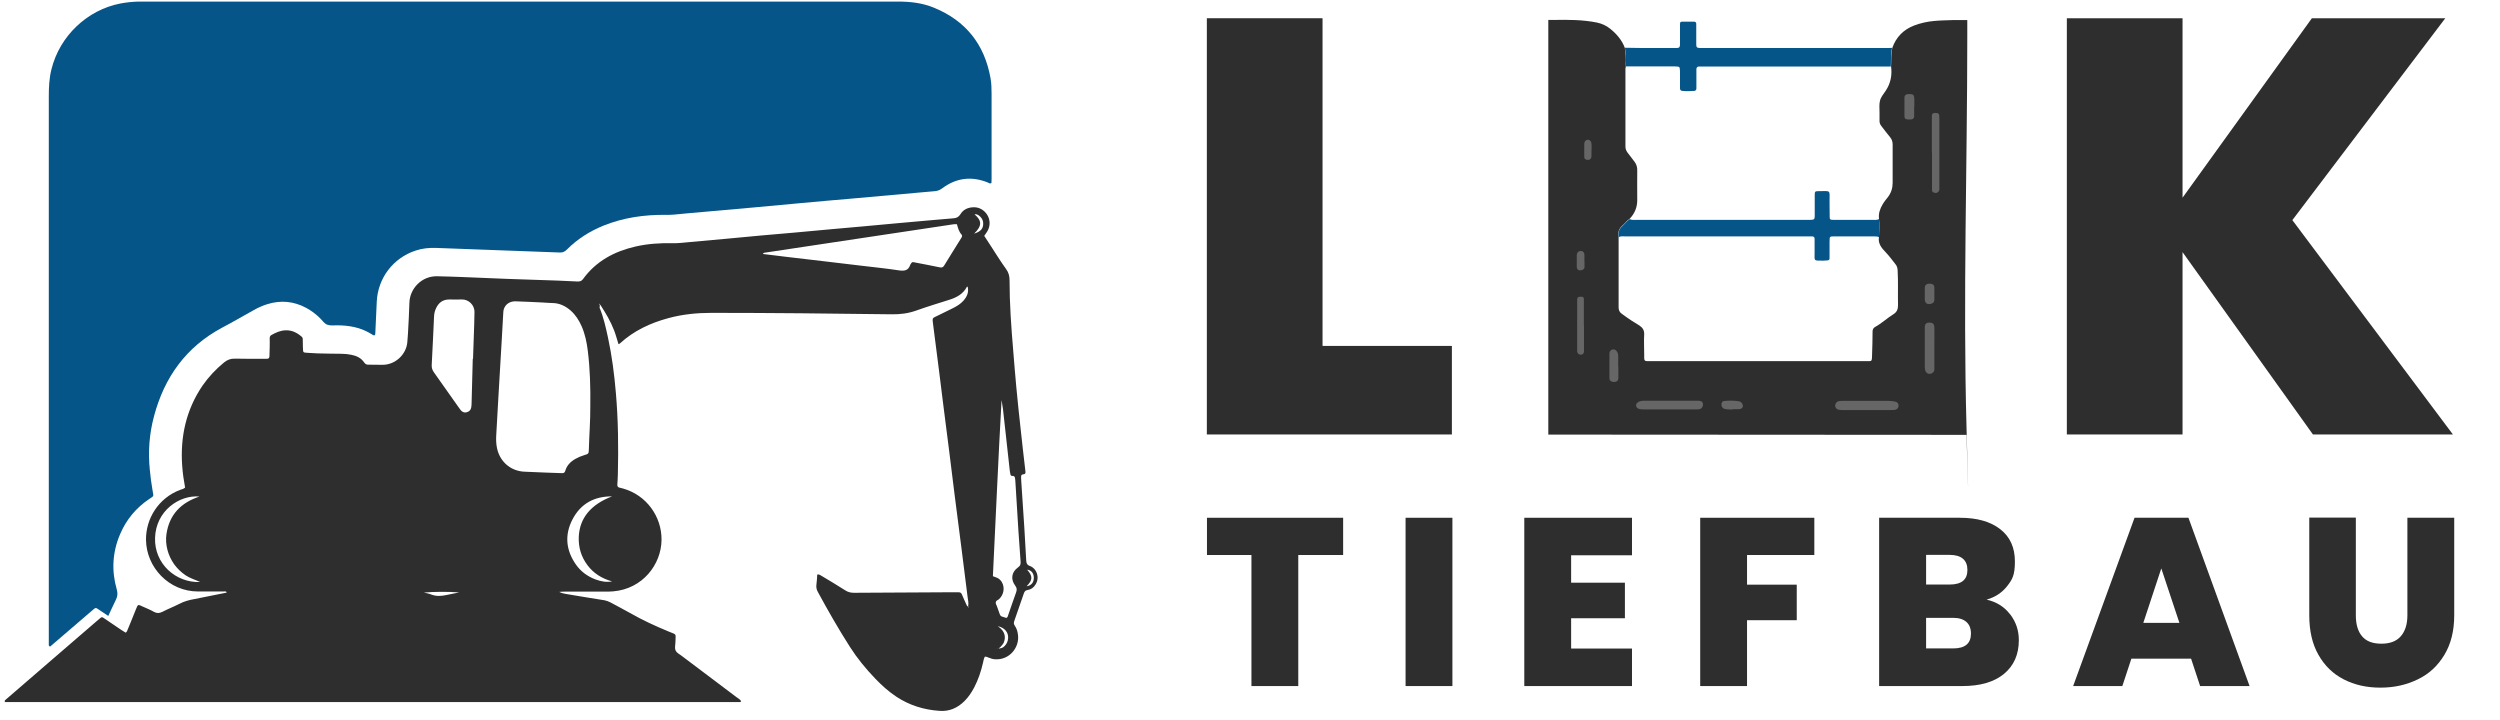 <?xml version="1.0" encoding="UTF-8"?>
<svg xmlns="http://www.w3.org/2000/svg" version="1.1" viewBox="0 0 1905.8 548.9">
  <defs>
    <style> .cls-1 { fill: #666; } .cls-2 { fill: #065589; } .cls-3 { fill: #2e2e2e; } </style>
  </defs>
  <g>
    <g id="Ebene_2">
      <path class="cls-3" d="M1497.7,17.4l-29.9,2.1-20,11.7-3.5,20.8-4.2,17.9-5,13,3.6,14.9,7.5,11.2-.6,28.8-3.5,12.7-5.9,10.6-.4,14.4,3.1,13.9s8.1,9.8,8.3,9.8,1.8,39.6,1.8,39.6l-15.2,12.3-5.8,27.3h-177.9s-.5-25.2-.5-25.2l-19-15.7.5-64.7,14.3-14.1-.7-32.1-9.2-13.9-1.5-77.8-10.7-11.9-15.5-3.4-23.1-.9v309.4l310.7.7,2.5-311.3Z"></path>
      <path class="cls-3" d="M2113,158.2"></path>
    </g>
    <g id="Ebene_1">
      <g>
        <path class="cls-2" d="M82.2,469.3c-3.1-2.1-5.6-3.7-8.1-5.4-.8-.5-1.5-.5-2.2.1-.9.7-1.7,1.5-2.6,2.2-8.7,7.5-17.4,15-26.2,22.5-1.7,1.4-3.4,2.9-4.9,4.2-1.3-.5-1-1.4-1-2.1,0-1.1,0-2.2,0-3.4,0-138,0-276,0-414,0-6.9.3-13.7,2-20.5C45.5,27.3,66.6,7.6,91.6,2.7c4.7-.9,9.5-1.4,14.3-1.5.8,0,1.6,0,2.4,0,192.1,0,384.1,0,576.2,0,9.4,0,18.5,1,27.3,4.6,24.3,9.9,38.7,27.9,43.3,53.8.7,3.9.8,8,.8,12,0,21.6,0,43.2,0,64.8,0,1.1,0,2.2-.1,3.1-1.2.8-2,0-2.8-.4-12.5-5-24.1-3.5-34.8,4.5-1.6,1.2-3.3,1.9-5.2,2.1-4.1.4-8.3.8-12.4,1.1-17.5,1.6-35,3.2-52.5,4.7-12.4,1.1-24.8,2.1-37.3,3.3-12.3,1.1-24.5,2.3-36.8,3.4-12.4,1.1-24.8,2.2-37.3,3.3-7.6.7-15.3,1.3-22.9,2.1-2.1.2-4.1.2-6.2.2-16.5-.2-32.5,2.1-47.8,8.3-10.3,4.2-19.6,10.1-27.5,18-1.5,1.5-3,2.5-5.4,2.4-15.3-.6-30.7-1.1-46-1.7-16.1-.6-32.3-1.2-48.4-1.8-5.3-.2-10.5.3-15.6,2-17.2,5.6-28.9,21-29.7,39.1-.3,8-.7,16-1.1,24,0,1.6-.8,2-2.1,1.1-4.3-2.8-9-4.8-14.1-5.9-4.2-.9-8.5-1.3-12.9-1.3-2.5,0-5.3.4-7.6-.5-2.1-.8-3.6-3.1-5.3-4.8-3.2-3.2-6.8-5.9-10.7-8-9.5-5.1-19.4-6-29.7-2.8-3.5,1.1-6.9,2.6-10.1,4.4-8.1,4.5-16.1,9.2-24.3,13.5-27.5,14.7-44,37.8-51.9,67.5-3.6,13.4-4.6,27.1-3.2,40.9.5,5.3,1.2,10.5,2.1,15.7.8,4.9,1.3,3.9-2.7,6.6-9.9,6.7-17.3,15.6-22,26.6-5.9,13.7-6.7,27.9-2.6,42.2.8,2.9.7,5.2-.6,7.8-2,4-3.8,8.1-5.9,12.5Z"></path>
        <path class="cls-3" d="M457,234.4c3.1,7.4,4.8,15.2,6.5,23,3,13.9,4.8,28,6,42.2,1.8,20.7,2,41.5,1.5,62.3,0,2.6-.3,5.1-.4,7.7,0,1.1.4,1.8,1.5,2.1.9.2,1.9.4,2.8.7,17.9,5,29.6,21.4,29.4,39.2-.2,18.7-14.4,37.3-36.8,39.2-2.1.2-4.2.2-6.2.2-9.9,0-19.8,0-29.7,0-1.8,0-3.5,0-5.3.2,1.6.9,3.4,1.3,5.2,1.6,9.8,1.6,19.5,3.3,29.3,4.8,1.6.3,3,.9,4.5,1.6,4.9,2.7,9.9,5.2,14.8,8,9.6,5.5,19.6,10.1,29.8,14.3,6.3,2.6,5.1,1.2,5,7.9,0,2.2-.8,4.6.2,6.6,1,2,3.3,2.9,5,4.3,13.8,10.4,27.6,20.8,41.4,31.2,1.2.9,2.7,1.6,3.5,3.1-.3.3-.6.6-.8.6-186.8,0-373.6,0-560.4,0-.7-1.3.5-1.7,1.1-2.3,9.5-8.3,19.1-16.5,28.7-24.8,13.3-11.5,26.6-23,40-34.5.4-.3.7-.6,1.1-.9,3.3-2.8,2.4-2.9,6.4-.2,3.8,2.6,7.7,5.2,11.5,7.8,1.1.7,2.1,1.4,3.2,2,1-.6,1.2-1.6,1.6-2.5,2.1-5.2,4.3-10.3,6.3-15.5,1.5-3.9,1.6-3.5,5.1-1.9,2.9,1.3,5.9,2.5,8.7,4.1,2.2,1.2,4.1,1,6.3-.1,4.3-2.2,8.7-3.9,13-6.1,3.6-1.9,7.4-2.9,11.3-3.6,8-1.6,16-3.2,24-4.8.3,0,.5-.2.8-.4-.7-1-1.8-.6-2.7-.6-6.4,0-12.8,0-19.2,0-22.3,0-39.4-18.4-39.7-39.3-.2-16.1,9.4-31.9,26.1-38.2,1.2-.4,2.5-.6,3.7-1.7-1-5.3-1.8-10.8-2.2-16.4-1.6-22.2,2.9-42.9,15.6-61.5,4.6-6.6,10.1-12.4,16.3-17.5,2.5-2,5-3,8.3-2.9,7,.2,14.1.1,21.1.1,1.1,0,2.2,0,3.4,0,1.1,0,1.7-.6,1.8-1.8,0-2.4.1-4.8.2-7.2,0-2.2.1-4.5,0-6.7,0-1.1.4-1.9,1.3-2.4,3.4-1.9,6.9-3.5,10.8-3.6,4.7-.2,8.7,1.8,12.2,4.8.7.6.9,1.3.9,2.1,0,1.9,0,3.8.1,5.8.2,4.6-.2,4.2,4.1,4.5,2.4.2,4.8.3,7.2.4,6.1.1,12.2.3,18.2.3,2.6,0,5.1.3,7.6.8,3.9.8,7.3,2.4,9.6,5.8.9,1.4,2.1,1.8,3.6,1.7,3.4,0,6.7,0,10.1.1,9.9.2,18.4-7.8,19.2-17.2.2-2.2.4-4.5.5-6.7.4-7.8.9-15.7,1.1-23.5.3-10.6,9.3-20.5,21.4-20.1,6.4.2,12.8.3,19.2.6,11.3.4,22.7,1,34,1.4,12.8.5,25.6.9,38.4,1.3,5.1.2,10.2.4,15.3.7,1.7,0,2.9-.3,4-1.8,10-13.8,24-21.2,40.2-24.9,9.2-2.1,18.6-2.7,28.1-2.5,4.1.1,8.3-.4,12.4-.8,9.6-.8,19.1-1.7,28.7-2.6,8.9-.8,17.8-1.7,26.7-2.5,8.4-.8,16.9-1.5,25.3-2.2,9.1-.8,18.1-1.7,27.2-2.5,8.6-.8,17.2-1.5,25.8-2.3,9.1-.8,18.1-1.7,27.2-2.5,8.6-.8,17.2-1.5,25.8-2.3,5.1-.5,10.2-.9,15.3-1.3,2.2-.2,3.7-1,5-3,2.2-3.7,5.8-5.3,10.1-5.4,8.4-.3,15.5,9.3,10.6,18.1-.7,1.2-1.6,2.4-2.5,3.7,1.6,2.4,3.1,4.8,4.7,7.2,3.9,6,7.7,12.2,11.9,18,2,2.7,2.7,5.4,2.7,8.7,0,17.9,1.3,35.8,2.8,53.6.8,9.1,1.4,18.2,2.3,27.2,1,11,2.2,21.9,3.4,32.9,1.1,10.6,2.4,21.3,3.6,31.9.2,1.4-.1,2.2-1.6,2.3-1.2,0-1.7.7-1.7,1.9,0,1,0,1.9.1,2.9.8,12.1,1.6,24.2,2.4,36.4.5,8.1,1,16.3,1.4,24.4.1,2.1.6,3.5,2.9,4.3,5,1.8,7.7,8.6,4.2,14.1-1.4,2.3-3.4,3.8-6.1,4.2-1.5.2-2.2,1-2.7,2.3-2.5,7.1-4.9,14.2-7.4,21.3-.5,1.4-.4,2.4.4,3.6,1.4,2,2.1,4.3,2.4,6.7,1.4,9.7-6.3,19.5-17.3,18.9-1.8-.1-3.4-.6-5.1-1.3-.9-.3-1.7-.8-2.8-.7-.9,1.4-1,3-1.4,4.5-1.5,6.6-3.6,12.9-6.7,18.9-2,3.8-4.4,7.4-7.5,10.5-5.3,5.2-11.5,8-19,7.4-11.9-.8-22.9-4.2-32.9-10.8-5.9-3.9-11.1-8.6-16-13.7-7.2-7.5-13.8-15.5-19.4-24.3-8.7-13.6-16.7-27.6-24.4-41.8-1.1-1.9-1.4-3.8-1.1-5.9.4-2.5.4-5,.6-7.4,1.5-.4,2.3.5,3.3,1,6,3.6,12.1,7.2,18,11,2.1,1.4,4.3,1.9,6.7,1.9,23.8-.2,47.7-.3,71.5-.4,2.7,0,5.4,0,8.2,0,1.3,0,2.1.4,2.6,1.7,1.1,2.7,2.3,5.2,3.5,7.9.3.6.4,1.2,1.2,1.2,0,.4.1.8.2,1.3.1-.2.4-.3.4-.5,0-.4,0-.9-.7-.7.8-2.5,0-5-.3-7.5-1.5-12.2-3.1-24.4-4.6-36.6-1.8-13.8-3.6-27.6-5.3-41.3-1.4-11.3-2.8-22.5-4.2-33.8-1.4-11.3-2.9-22.5-4.3-33.7-1.1-8.6-2.2-17.1-3.2-25.7-1.5-11.7-3-23.4-4.5-35.2-.9-7.3-1.3-5.5,4.6-8.6,3.5-1.8,7.2-3.5,10.8-5.3,2.7-1.4,5.3-3,7.4-5.3,2.8-3.1,4.4-6.5,3.4-10.8-.3,0-.6,0-.6,0-2.8,5.4-7.5,8-13,9.8-8.5,2.7-17.1,5.3-25.5,8.3-6.1,2.2-12.3,3-18.7,2.9-45.9-.6-91.7-1.1-137.6-1.1-11.1,0-22,1.1-32.7,4-13.8,3.7-26.4,9.6-37,19.3-.2.2-.5.3-1.1.6-1.1-3.5-2-7-3.3-10.4-1.3-3.4-2.9-6.7-4.7-10-1.7-3.2-3.8-6.3-5.7-9.4-.3-.3-.5-.5-.8-.8-.2-.4-.3-.5-.4-.2,0,0,.2.2.3.2,0,.7.2,1.4.3,2.2ZM450,309.9c.2-14.7-.2-28.6-1.9-42.4-.8-6.5-2.1-12.9-4.8-19-2-4.4-4.5-8.4-8.2-11.7-4.1-3.6-8.7-5.8-14.3-5.8-2.4,0-4.8-.3-7.2-.4-6.9-.3-13.7-.7-20.6-.9-4.3-.1-7.7,2.2-8.9,5.9-.4,1.2-.4,2.5-.5,3.8-.4,6.5-.7,13.1-1.1,19.6-.8,14.2-1.7,28.4-2.5,42.6-.6,10-1.1,20.1-1.7,30.1-.2,3.4-.1,6.7.6,10,2.2,10.4,10.6,17.6,21.3,17.9,5.6.2,11.2.5,16.8.7,3.8.2,7.7.2,11.5.4,1.3,0,2-.4,2.4-1.7,1.2-4.3,4.1-7.1,7.8-9.2,2.1-1.2,4.3-2.1,6.6-2.8,3.4-1,3.5-1.1,3.6-4.5.3-11.2,1.2-22.3,1.1-32.7ZM729.4,170.9c-.7,0-1.4,0-2,0-47.9,7.2-95.7,14.4-143.6,21.6-.7.1-1.6,0-2.3,1.1,6.1.7,12,1.5,18,2.2,9.4,1.1,18.7,2.2,28.1,3.3,9.5,1.1,19,2.3,28.6,3.4,9.7,1.2,19.4,2.1,29,3.6,4.1.6,7.2.3,8.7-4.2,0-.1.1-.3.2-.4,1.2-1.9,1.2-1.9,3.5-1.4,6.3,1.2,12.6,2.4,18.8,3.7,1.8.4,2.7-.2,3.5-1.6,1.9-3.2,3.9-6.3,5.8-9.4,2.4-3.8,4.7-7.6,7.1-11.4.5-.8,1-1.7.2-2.6-2-2.2-2.7-5-3.5-7.8ZM360.6,273.5s0,0,0,0c.3-8.8.6-17.5.9-26.3.1-3,.1-6.1.2-9.1.2-5.8-4.8-10-9.6-9.8-3.2.1-6.4,0-9.6,0-4.9,0-8.1,2.4-10.1,6.7-.9,1.9-1.4,3.9-1.5,6-.6,12.4-1.1,24.9-1.8,37.3-.1,2.2.5,3.9,1.8,5.7,6.3,8.8,12.5,17.7,18.8,26.6.6.8,1.1,1.6,1.7,2.3,1.2,1.2,2.6,1.9,4.3,1.4,1.9-.5,3.1-1.6,3.5-3.5.2-1.1.3-2.2.3-3.3.3-11.3.6-22.7.9-34ZM756.8,439.2c1.3.5,2.4.9,3.4,1.3,1.5.7,2.6,1.8,3.5,3.2,2.5,4.3,1.5,9.8-2.2,13.1-.8.7-2.1.9-2.4,2.2-.2,1.2.5,2.1.9,3.2.7,2,1.4,3.9,2.1,5.9.4,1.2,1.1,1.9,2.3,2.1.6.1,1.2.4,1.8.6,1.2.4,1.7.2,2.1-1.1,2.1-6,4.1-12.1,6.3-18.1.7-2,.7-3.3-.7-5.2-3.6-4.8-2.8-10.3,2.1-13.8,2-1.4,2.2-2.8,2-4.8-.6-7.5-1.1-15-1.6-22.5-.8-12.4-1.5-24.9-2.3-37.3,0-1.1-.2-2.2-.3-3.3-.1-1.3-.7-2-2.1-1.9-.7,0-1.2-.3-1.4-1-.2-.9-.4-1.9-.5-2.8-1.7-15.7-3.4-31.4-5.2-47.1-.3-2.4-.7-4.7-1.1-7.1,0,0,0,0,.2,0,0,.1-.2.3-.2.4-2.5,44.6-4.4,89.3-6.6,134ZM466.6,378.4c-13.4-.1-23.8,5.4-30.1,17.4-6.3,12-5.1,23.8,2.7,34.8,3.7,5.2,8.7,8.8,14.7,11.1,4.7,1.7,8.7,2.3,12.7,1.5-7.9-2.2-14.2-6.2-18.8-12.4-4.8-6.4-6.9-13.6-6.6-21.5.6-14.4,9.3-24.8,25.4-30.9ZM152,378.5c-15.2-1.3-33.2,10.8-33.8,31.6-.6,19.6,15.7,34.3,34.4,33.6-4.1-1.9-8-3-11.2-5.2-3.3-2.3-6.2-5-8.6-8.3-2.4-3.4-4.2-7.2-5.2-11.2-1-3.9-1.3-7.9-.7-11.9,2.2-14.8,11-23.9,25.2-28.6ZM323.1,451.7c2,.5,4,.8,5.9,1.6,3.8,1.4,7.5,1.1,11.3.3,3.3-.7,6.6-1.3,9.8-2-9-.6-18-.6-27,.1ZM760.8,477.5c5.6,3.8,5.9,8.3,4.5,12.1-.7,2-4.8,6-4.8,4.9,0-.6-.6.4,0,0,3.1-.3,4-.6,5.5-2.2,1.5-1.6,2.3-3.4,2.5-5.6.4-4.7-2.7-8.2-7.7-9.3ZM742.6,178.1c5.2-1.6,7.1-4,6.9-8,0-1.8-.8-3.4-2-4.7-1.2-1.2-2.6-2.4-4.6-2,5.7,4.8,5.8,8.8-.3,14.7ZM782.7,446.9c3.6-.6,5.5-2.9,5.4-6.7-.1-3.4-2-5.6-5.1-5.9,4.4,4.9,4.3,7.8-.3,12.5Z"></path>
        <path class="cls-3" d="M1442.5,36.6c2.9-8.3,8.6-14.1,16.8-17.2,4.8-1.8,9.7-2.9,14.9-3.4,5-.5,9.9-.5,14.8-.7,1.3,0,10.7,0,10.7,0,0,0,0,3.8,0,8.5,0,1.3,0,2.6,0,3.8,0,99.3-3.3,198.4-.6,297.7s0,6.2,0,6.2l-318.8-.2s0-207.4,0-308c0-1.4,0-8.1,0-8.1,0,0,1.8,0,4.1,0,11-.2,22.1-.2,33,2,3.8.8,7.3,2.4,10.3,4.9,4.8,3.9,8.7,8.5,10.9,14.3.7,4.1,1,8.2.7,12.3,0,.6,0,1.3.1,1.9,0,.6-.3,1.3-.3,1.9,0,19.8,0,39.5,0,59.3,0,1.9.7,3.3,1.8,4.8,1.8,2.2,3.5,4.6,5.2,6.8,1.5,2,2.1,4.2,2,6.7-.1,7.5,0,15,0,22.5q0,8.2-5.8,14.2c-2.2,1.4-3.6,3.6-5.5,5.2-2.7,2.3-3.6,5.1-2.9,8.5,0,9.6,0,19.2,0,28.8,0,8.3,0,16.6,0,24.9,0,2.1.6,3.7,2.3,4.9,2.5,1.8,4.9,3.6,7.4,5.2,2,1.3,4.1,2.5,6.1,3.8,2.4,1.6,3.8,3.5,3.7,6.7-.3,4.9,0,9.9,0,14.9,0,6.2-.5,5.6,5.7,5.6,54.2,0,108.3,0,162.5,0,1.1,0,2.2,0,3.4,0,1.5,0,1.8-.3,2-2,0-.8.1-1.6.1-2.4.2-6.1.4-12.1.4-18.2,0-1.6.6-2.7,2-3.5,4.9-2.7,9-6.6,13.8-9.6,2.6-1.6,3.6-3.7,3.6-6.8-.2-8.9.2-17.9-.3-26.8-.1-1.9-.6-3.4-1.8-4.8-2.4-3-4.6-6.1-7.3-8.9-3.1-3.2-6.1-6.7-5.1-11.8.3-4.6.4-9.2,0-13.7-.5-4,.7-7.5,2.7-10.9,1.2-2.1,2.7-3.9,4.2-5.8,2.4-3.2,3.5-6.8,3.5-10.7,0-9.7,0-19.5,0-29.2,0-2.2-.6-4-2-5.7-2.3-2.7-4.3-5.5-6.5-8.3-1.1-1.3-1.6-2.7-1.5-4.4,0-2.1,0-4.1,0-6.2,0-3-.4-6.2.4-9,.7-2.7,2.7-5,4.3-7.4,3.8-5.7,5-11.9,4.1-18.7.3-4.7-.2-9.5,1-14.1ZM1341.4,325c48.3,0,96.6,0,144.9,0,1.4,0,2.9,0,4.3,0,1,0,1.4-.7,1.4-1.6,0-3.8-.1-7.7-.1-11.5,0-85.9,0-171.7,0-257.6,0-1.6,0-3.2,0-4.8,0-1.4-.7-2-2.1-2.1-.8,0-1.6,0-2.4,0-11.5,0-23,0-34.5,0-3.9,0-4.4.5-4.8,4.3,0,1-.1,1.9-.2,2.9,0,2.9-.7,5.7-1.8,8.4-1.1,2.8-2.4,5.6-4.1,8.1-2.3,3.4-3.6,7.1-3.3,11.3.2,2.4.1,4.8,0,7.2-.1,2.7.7,5,2.3,7.1,1.7,2.1,3,4.5,4.7,6.6,2.1,2.6,2.9,5.6,2.9,8.9,0,10.7,0,21.4,0,32.1,0,1.7-.6,3-1.6,4.4-2.2,2.9-4.3,6-6.4,9-2.2,3.2-3,6.7-1.7,10.4.3.8.6,1.5.3,2.3-1.2,2.8-.6,5.7-.9,8.5-.2,2.4.5,4.5,2,6.2,2.4,2.8,4.1,6.1,6.2,9.1.5.8,1,1.6,1.6,2.4,1,1.3,2.3,1.6,3.8,1.3,1.3-.2,2.3-1,3.3-1.8,2.5-2,5-4,7.6-5.9,2.2-1.6,4.3-3.3,6.6-4.8,2.4-1.7,3.6-3.9,3.5-6.9,0-1.6,0-3.2,0-4.8,0-3.2,0-6.4,0-9.6,0-1.7,1-2.6,2.7-2.6,1.8,0,2.8,1,2.8,3,0,6.2,0,12.5,0,18.7,0,2.1-.5,3.7-2.2,5-1,.8-1.9,1.7-2.9,2.5-3.5,2.5-7.1,4.9-10.6,7.5-3,2.3-5.9,4.9-8.8,7.4-.8,3.6-.6,7.3-.5,10.9,0,.5,0,1,0,1.4,0,6.1.2,12.2.3,18.2,0,2.8-.8,5-3,6.7-1.3,1-2.4,2.1-3.7,3-3.4,2.4-6.7,4.9-10.2,7.1-2,1.3-2.6,2.9-2.6,5.2.1,5.3,0,10.6,0,15.8,0,2.1,0,4.2,0,6.2,0,1.2-.7,1.8-1.8,1.8-1.4.1-2.9.1-4.3.1-58.2,0-116.4,0-174.6,0-1,0-1.9,0-2.9,0-4.8,0-4.4-1.6-4.1-4.6.6-5.9.6-11.8.4-17.7,0-2.1-.6-3.7-2.1-5.1-.8-.8-1.5-1.7-2.4-2.3-4.2-3.2-8.3-6.5-12.6-9.5-2.1-1.5-2.8-3.1-2.7-5.6.1-13,0-25.9,0-38.9s0-13.8,0-20.6c0-2.2-.6-4.1-2.2-5.5-2.8-2.4-5.5-4.8-8.3-7.3-1.4-1.3-3-2.4-4.3-3.8-3.9-4-5.2-12-2.9-17,.7-1.6,1.9-2.1,4-1.9,1.5.2,2.1.8,2.5,2.4.5,1.9.4,3.8.3,5.7-.1,2.9.7,5.3,2.7,7.4,2.1,2.2,4.1,4.5,6.2,6.7,1.1,1.1,2.3,2.2,3.6,3.2,1.2.9,2.2.8,3.4-.3,2.4-2.4,4.7-4.8,7.1-7.2,1.8-1.8,2.6-3.8,2.5-6.5-.2-5.3,0-10.6,0-15.8,0-2.7.4-5.6-.3-8.1-.8-2.7-3.3-4.6-5-6.9-2.9-3.7-4.6-7.8-4.5-12.8.2-9.7,0-19.5,0-29.3,0-1.4,0-2.9-.3-4.3-.2-1.2-1.4-1.9-2.6-1.5-4.5,1.7-9,3.4-13.4,5.2-1.6.7-2.3,2.1-2.4,3.9,0,1.6-.2,3.2-.4,4.8-.2,1.2-1,2-2.2,2.2-1.1.2-2.7-.8-3.1-1.8-.2-.4-.3-.9-.3-1.4-.1-2.9-.2-5.8-.3-8.6,0-1.7.8-2.7,2.4-3.1,6.5-1.7,12.4-5.2,18.9-6.8,2.3-.6,3.5-2.2,3.5-4.5,0-5-.3-9.9-.5-14.9,0-1.3-.9-1.9-2.2-2-1,0-1.9,0-2.9,0-10.9,0-21.7.2-32.6-.2-5.1-.2-5.3,1.2-5.3,5.3,0,88.1,0,176.2,0,264.3,0,8.6-1.7,7,7.7,7.7,1.1,0,2.2,0,3.4,0,47.3,0,94.7,0,142,0ZM1470.6,41c0,0,0-.1,0-.2,3.3.2,6.7.4,10,.5,2.7.1,5.4.2,8.1.1,2.6,0,3.5-1.1,3.5-3.5,0-4.3,0-8.6-.2-12.9-.1-3.2-1.6-4.6-4.8-4.7-4.9-.1-9.9-.2-14.8.3-3.2.3-6.3,1.1-9.2,2.4-4.8,2.1-8.6,5.4-11.6,9.7-1.1,1.6-1.9,3.3-1.8,5.3,0,1.6,1,2.7,2.6,2.9.8,0,1.6,0,2.4,0,5.3,0,10.5,0,15.8,0ZM1209.4,40.4h0c4.6,0,9.3,0,13.9,0,1.6,0,3.2,0,4.8,0,1.4,0,2-.7,2-2.1,0-4.5-2.2-8-5.6-10.6-4-3.1-8.6-5.1-13.6-5.3-6.4-.3-12.8-.2-19.2-.2-1.9,0-2.7.7-2.8,2.5-.2,4.3-.3,8.6-.2,12.9,0,2.3.6,2.8,3,2.8,5.9,0,11.8,0,17.8,0Z"></path>
        <path class="cls-2" d="M1442.4,36.6c-1.2,4.6-.7,9.4-1,14.1-.2,0-.3,0-.5,0-47.7,0-95.3,0-143,0-1,0-1.9,0-2.9,0-1.1.1-1.7.8-1.8,1.9,0,1.3,0,2.6,0,3.8,0,3.7,0,7.4,0,11,0,1.2-.6,1.8-1.7,1.9-3,.2-6.1.3-9.1,0-1.1-.1-1.7-.8-1.7-1.9,0-3.8,0-7.7,0-11.5,0-1.3,0-2.6-.2-3.8,0-.7-.6-1.2-1.2-1.3-.9-.1-1.9-.2-2.9-.2-12.3,0-24.6,0-36.9,0,0-.6-.2-1.3-.1-1.9.3-4.1,0-8.2-.7-12.3,4.5,0,8.9.2,13.4.2,8,0,16,0,23.9,0,.8,0,1.6,0,2.4,0,1.7-.1,2.2-.6,2.3-2.4,0-1.3,0-2.6,0-3.8,0-3.8,0-7.7,0-11.5,0-2.2.2-2.4,2.5-2.4,2.7,0,5.4,0,8.1,0,1.1,0,1.8.5,1.8,1.7,0,2.1,0,4.2,0,6.2,0,3.2,0,6.4,0,9.6,0,2,.6,2.5,2.6,2.6,1,0,1.9,0,2.9,0,46.8,0,93.6,0,140.3,0,1.1,0,2.2,0,3.3-.1Z"></path>
        <path class="cls-2" d="M457,234.4c0-.7-.2-1.4-.3-2.2,0,0,0,0,0,0,.3.3.5.5.8.8-.2.5-.4,1-.6,1.4Z"></path>
        <path class="cls-3" d="M737.9,462.6c.7-.2.7.3.7.7,0,.2-.3.3-.4.5,0-.4-.1-.8-.2-1.3,0,0,0,0,0,0Z"></path>
        <path class="cls-2" d="M456.7,232.3c-.1,0-.3-.2-.3-.2,0-.3.2-.2.4.2,0,0,0,0,0,0Z"></path>
        <path class="cls-2" d="M1432.4,180.8c-1-.5-2.1-.6-3.3-.6-10.4,0-20.8,0-31.2,0-.6,0-1.3,0-1.9.1-.7.1-1.1.6-1.2,1.3,0,1.1-.1,2.2-.1,3.3,0,4,0,8,0,12,0,.9-.4,1.5-1.4,1.6-1.1.1-2.2.2-3.3.2-8,0-6.6.4-6.7-6.6,0-3.4,0-6.7,0-10.1,0-1.1-.6-1.8-1.8-1.8-1.3,0-2.6,0-3.8,0-46.2,0-92.4,0-138.5,0-1.7,0-3.5-.3-5.2.5-.7-3.4.2-6.2,2.9-8.5,1.9-1.7,3.3-3.8,5.5-5.2.6.2,1.2.6,1.8.6,1.4.1,2.9,0,4.3,0,42.7,0,85.4,0,128,0,7.9,0,6.8.6,6.9-6.9,0-4,0-8,0-12,0-2.7.2-3,3.1-3,9.2.1,8.3-1.5,8.2,7.9,0,3.8,0,7.7.1,11.5,0,2.2.3,2.4,2.6,2.5,1,0,1.9,0,2.9,0,9,0,17.9,0,26.9,0,1.7,0,3.5.3,5.2-.6.3,4.6.3,9.2,0,13.7Z"></path>
        <path class="cls-1" d="M1423.3,312.6c-6.1,0-12.1,0-18.2,0-1.1,0-2.2,0-3.3-.2-1.7-.3-2.9-1.7-2.8-3.3.1-1.7,1.3-3.1,2.9-3.3.9-.2,1.9-.2,2.9-.2,11.6,0,23.3,0,34.9,0,1.7,0,3.5.2,5.2.6,1.6.3,2.5,1.7,2.4,3.1,0,1.7-1.1,2.9-3,3.2-1.1.1-2.2.1-3.3.1-5.9,0-11.8,0-17.7,0Z"></path>
        <path class="cls-1" d="M1472.7,116.4c0-8.3,0-16.6,0-24.9,0-1.1,0-2.2,0-3.4,0-1.3.8-1.9,2.2-2,.6,0,1.3,0,1.9.1.8.2,1.4.7,1.5,1.6,0,.9.1,1.9.1,2.9,0,17.1,0,34.2,0,51.3,0,.8,0,1.6,0,2.4-.2,2.3-2.5,3.4-4.6,2.2-.6-.3-1-.8-1-1.5,0-1.1,0-2.2,0-3.3,0-8.5,0-16.9,0-25.4Z"></path>
        <path class="cls-1" d="M1474.6,265.2c0,4.6,0,9.3,0,13.9,0,1,0,1.9,0,2.9-.2,1.6-1.6,2.8-3.3,3-1.6.2-3.1-.8-3.6-2.5-.3-1.1-.4-2.2-.4-3.3,0-9.6,0-19.1,0-28.7,0-.5,0-1,0-1.4.2-2.2,1.1-3.1,3.3-3.2,2.7,0,3.9.9,4,3.6.1,4.1,0,8.3,0,12.4,0,1.1,0,2.2,0,3.3Z"></path>
        <path class="cls-1" d="M1273.6,305.5c6.2,0,12.5,0,18.7,0,1,0,1.9,0,2.9,0,1.9.2,2.9,1,3,2.4.2,1.9-.8,3.6-2.6,4-.8.2-1.6.2-2.4.2-13.4,0-26.8,0-40.2,0-1.1,0-2.2-.1-3.3-.3-1.4-.3-2.4-1.4-2.5-2.6-.1-1.3.8-2.1,1.7-2.7,1.5-1,3.3-1,5.1-1,5.6,0,11.2,0,16.8,0,1,0,1.9,0,2.9,0Z"></path>
        <path class="cls-1" d="M1207.5,247.9c0,5.6,0,11.2,0,16.8,0,1.1,0,2.2,0,3.3-.1,1.6-1,2.4-2.4,2.4-1.6,0-2.6-.9-2.8-2.6,0-.8,0-1.6,0-2.4,0-11.6,0-23.3,0-34.9,0-.8,0-1.6,0-2.4.1-1.3.8-1.9,2.2-1.9.5,0,1,0,1.4,0,.9,0,1.4.6,1.5,1.5,0,1.1,0,2.2,0,3.3,0,5.6,0,11.2,0,16.8Z"></path>
        <path class="cls-1" d="M1233.7,279.5c0,2.9,0,5.7,0,8.6,0,1.2-.3,2.2-1.5,2.7-1.6.7-3.1.5-4.5-.5-.7-.5-.8-1.3-.8-2.1,0-2.4,0-4.8,0-7.1,0-3,0-6,0-9.1,0-1,0-1.9,0-2.9.2-1.4,1.1-2.4,2.3-2.7,1.4-.2,2.5.2,3.3,1.4.8,1.1,1.1,2.2,1.1,3.6,0,2.7,0,5.4,0,8.1h0Z"></path>
        <path class="cls-1" d="M1459.2,81.5c0,2.4,0,4.8,0,7.2,0,1.3-.7,2.1-2,2.3-1.1.1-2.2.2-3.3,0-1.3,0-2.1-.8-2.1-2.1,0-4.8,0-9.6,0-14.4,0-1.9,1.1-2.7,3.1-2.8.3,0,.6,0,1,0,2.4,0,3.3.8,3.4,3.1,0,2.2,0,4.5,0,6.7,0,0,0,0,0,0Z"></path>
        <path class="cls-1" d="M1474.6,223.8c0,1.6,0,3.2,0,4.8,0,1.7-.9,2.5-2.5,3-3,.7-4.7-.4-4.8-3.5,0-2.9,0-5.7,0-8.6,0-1.4.5-2.5,1.9-3,1.5-.6,4.2-.2,4.9.9.3.5.4,1.2.5,1.8,0,.3,0,.6,0,1,0,1.3,0,2.5,0,3.8h0Z"></path>
        <path class="cls-1" d="M1320.8,312.2c-1.9-.1-3.8,0-5.7-.4-2.4-.3-3.5-3-2.4-5.1.3-.6.9-.9,1.5-1,3.8-.4,7.6-.4,11.4.2,1,.2,1.8.7,2.3,1.5,1.5,2.1.6,4.2-1.9,4.5-1.7.2-3.5,0-5.2,0,0,0,0,.2,0,.3Z"></path>
        <path class="cls-1" d="M1207.9,198.9c0,1.6,0,3.2,0,4.8-.1,1.5-1.6,2.5-3.6,2.4-1.3,0-2.2-1-2.3-2.5,0-3,0-6.1,0-9.1,0-.3,0-.6.1-.9.3-1.4,1.7-2.4,3.2-2.3,1.2,0,2.4,1.1,2.5,2.5.1,1.7,0,3.5,0,5.3,0,0,0,0,0,0Z"></path>
        <path class="cls-1" d="M1213.2,114.4c0,1.6,0,3.2,0,4.8-.1,1.9-1.4,2.9-3.2,2.7-1.2-.1-2.3-.9-2.3-2,0-3.5,0-7,0-10.5,0-.3.1-.6.2-.9.3-1.1,1.4-1.9,2.5-2,1.2,0,2.4,1,2.7,2.2.1.6.2,1.3.2,1.9,0,1.3,0,2.6,0,3.8,0,0,0,0,0,0Z"></path>
      </g>
      <path class="cls-3" d="M1008.2,263.7h98.6v67.5h-186.8V13.9h88.2v249.8Z"></path>
      <path class="cls-3" d="M1763.2,331.2l-99.4-139v139h-88.2V13.9h88.2v136.8l98.6-136.8h101.7l-116.6,153.9,122.4,163.4h-106.7Z"></path>
      <g>
        <path class="cls-3" d="M1023.9,394.7v28.4h-34.2v99.9h-35.7v-99.9h-33.9v-28.4h103.7Z"></path>
        <path class="cls-3" d="M1107.2,394.7v128.3h-35.7v-128.3h35.7Z"></path>
        <path class="cls-3" d="M1197.7,423.3v20.9h41v27.1h-41v23.1h46.4v28.6h-82.1v-128.3h82.1v28.6h-46.4Z"></path>
        <path class="cls-3" d="M1383.1,394.7v28.4h-51.3v22.6h37.9v27.1h-37.9v50.2h-35.7v-128.3h87Z"></path>
        <path class="cls-3" d="M1532.4,468.3c4.4,5.8,6.6,12.3,6.6,19.7,0,10.9-3.8,19.5-11.3,25.7-7.5,6.2-18.1,9.3-31.7,9.3h-63.5v-128.3h61.5c13.1,0,23.4,2.9,30.8,8.7,7.5,5.8,11.2,14,11.2,24.6s-2,13.8-5.9,18.8c-3.9,5-9.2,8.5-15.7,10.3,7.5,1.7,13.5,5.4,17.9,11.2ZM1468.3,445.6h18c9,0,13.5-3.7,13.5-11.1s-4.5-11.5-13.5-11.5h-18v22.6ZM1502.5,483c0-3.9-1.2-6.9-3.5-8.9-2.4-2.1-5.7-3.1-10.1-3.1h-20.6v23.3h20.7c9,0,13.5-3.8,13.5-11.3Z"></path>
        <path class="cls-3" d="M1670.3,502.1h-45.5l-6.9,20.9h-37.5l46.8-128.3h41.1l46.6,128.3h-37.7l-6.9-20.9ZM1661.4,474.8l-13.8-41.5-13.7,41.5h27.5Z"></path>
        <path class="cls-3" d="M1795.9,394.7v74.4c0,6.9,1.6,12.3,4.8,16,3.2,3.8,8.1,5.6,14.7,5.6s11.5-1.9,14.8-5.7c3.3-3.8,5-9.1,5-15.9v-74.4h35.7v74.4c0,11.8-2.5,21.8-7.5,30.1-5,8.3-11.7,14.6-20.3,18.7-8.6,4.2-18,6.3-28.5,6.3s-19.7-2.1-27.9-6.3c-8.2-4.2-14.6-10.4-19.3-18.7-4.7-8.2-7-18.3-7-30.2v-74.4h35.5Z"></path>
      </g>
    </g>
  </g>
</svg>
